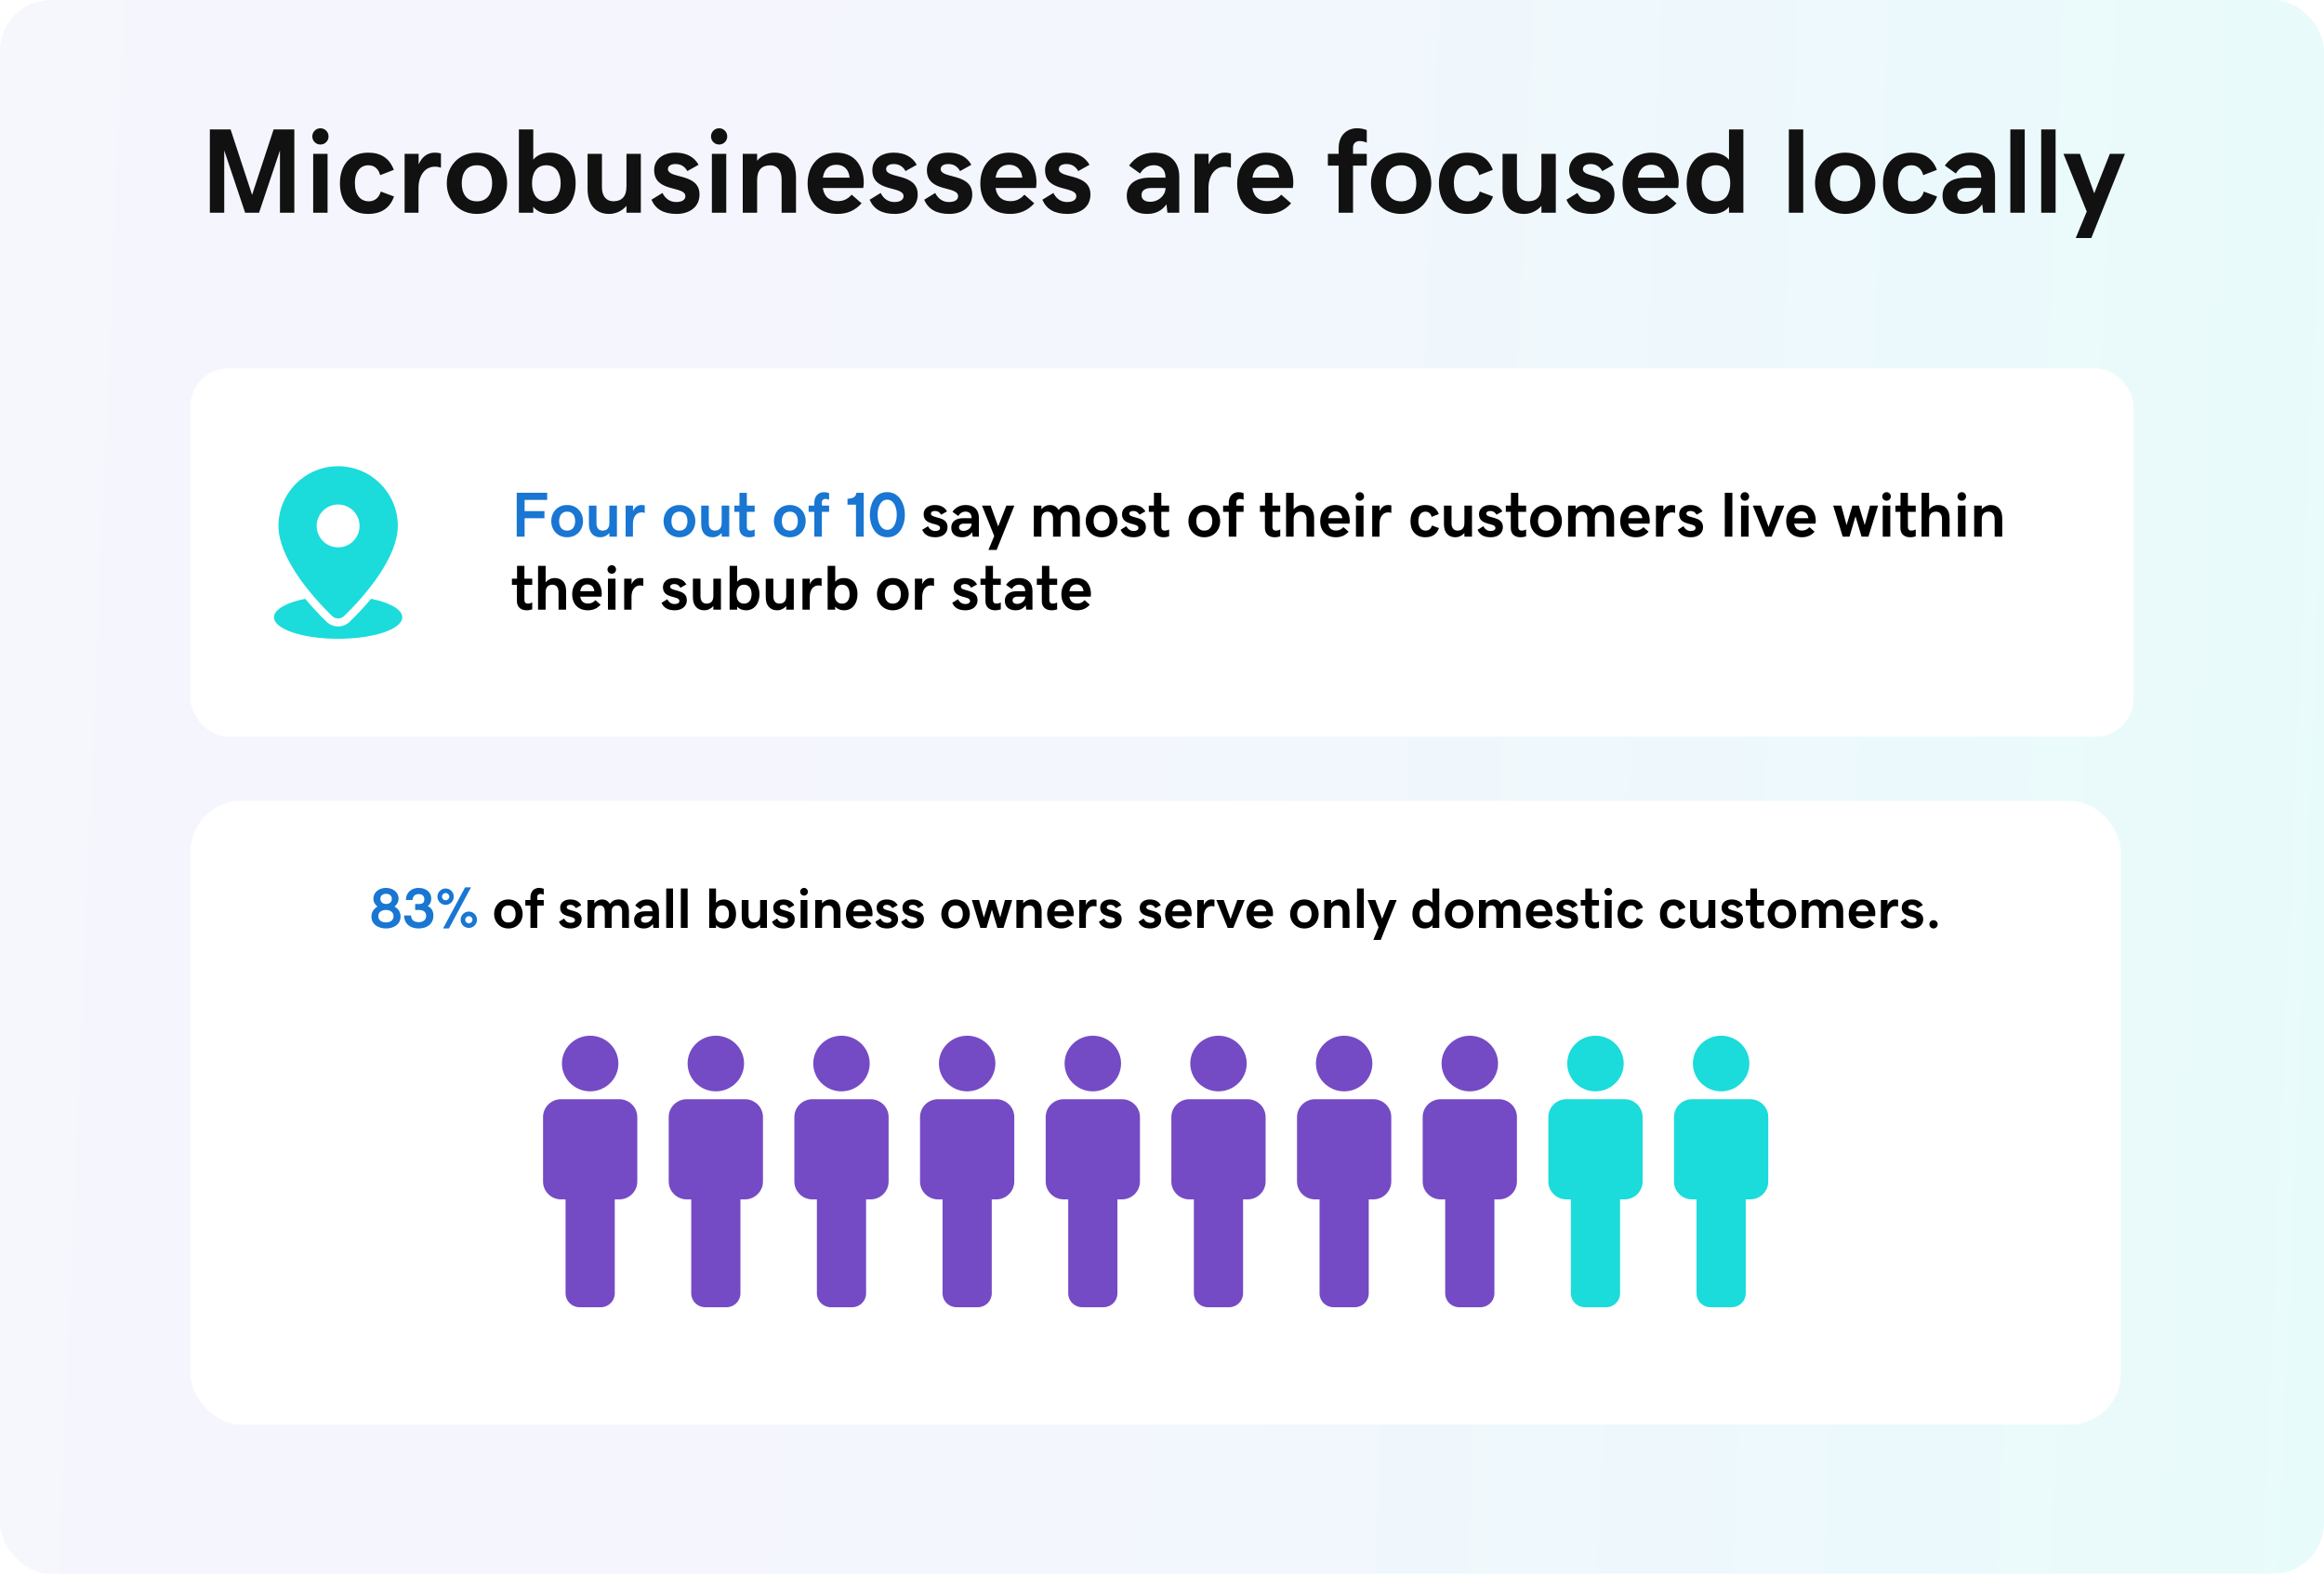 <?xml version="1.0" encoding="UTF-8"?> <svg xmlns="http://www.w3.org/2000/svg" width="732" height="496" viewBox="0 0 732 496" fill="none"><rect width="732" height="495.621" rx="16" fill="white"></rect><rect width="732" height="495.621" rx="16" fill="url(#paint0_linear_51_18960)" fill-opacity="0.1"></rect><path d="M66.101 40.764H72.632L79.404 61.378L86.177 40.764H92.708V67H88.181V47.369L81.594 67H77.215L70.628 47.369V67H66.101V40.764ZM100.928 45.514C99.499 45.514 98.367 44.382 98.367 42.953C98.367 41.562 99.499 40.393 100.928 40.393C102.356 40.393 103.488 41.562 103.488 42.953C103.488 44.382 102.356 45.514 100.928 45.514ZM98.645 48.445H103.173V67H98.645V48.445ZM115.957 67.371C110.372 67.371 107.069 63.642 107.069 57.76C107.069 51.804 110.428 48.074 116.013 48.074C119.891 48.074 122.655 49.781 124.047 53.492L119.742 55.162C119.223 53.177 117.924 52.045 116.031 52.045C113.638 52.045 111.782 53.882 111.782 57.685C111.782 61.434 113.545 63.4 116.217 63.4C118.017 63.4 119.427 62.213 119.928 60.32L124.103 61.879C122.878 65.441 120.15 67.371 115.957 67.371ZM127.442 48.445H131.858V51.785C132.86 49.41 134.679 48.074 136.831 48.074C137.814 48.074 138.482 48.204 138.891 48.334V52.824C138.464 52.657 137.907 52.49 136.942 52.49C133.844 52.49 131.821 55.329 131.821 59.17V67H127.442V48.445ZM159.728 57.723C159.728 63.066 155.961 67.371 150.228 67.371C144.494 67.371 140.728 63.066 140.728 57.723C140.728 52.379 144.494 48.074 150.228 48.074C155.961 48.074 159.728 52.379 159.728 57.723ZM155.015 57.723C155.015 54.661 153.66 52.045 150.228 52.045C146.813 52.045 145.44 54.661 145.44 57.723C145.44 60.784 146.795 63.4 150.228 63.4C153.642 63.4 155.015 60.784 155.015 57.723ZM163.438 67V40.764H167.966V50.282C169.246 48.724 171.213 48.074 173.198 48.074C178.319 48.074 181.307 52.138 181.307 57.723C181.307 63.252 178.319 67.371 173.272 67.371C171.324 67.371 169.246 66.722 167.966 65.126V67H163.438ZM172.066 52.045C168.949 52.045 167.576 54.494 167.576 57.723C167.576 60.914 168.949 63.4 172.066 63.4C175.184 63.4 176.594 60.877 176.594 57.723C176.594 54.531 175.184 52.045 172.066 52.045ZM201.847 67H197.319V64.829C195.928 66.443 193.961 67.371 191.846 67.371C187.764 67.371 185.073 64.606 185.073 59.578V48.445H189.601V59.022C189.601 61.916 191.104 63.382 193.2 63.382C195.779 63.382 197.319 61.935 197.319 58.78V48.445H201.847V67ZM213.128 67.371C209.009 67.371 206.467 65.868 205.187 62.899L208.656 60.766C209.677 62.77 211.217 63.623 212.979 63.623C214.909 63.623 215.874 62.862 215.874 61.786C215.874 58.391 206.04 60.747 206.04 53.566C206.04 50.301 208.656 48.074 212.775 48.074C216.264 48.074 218.676 49.447 220.03 51.897L216.486 53.882C215.893 52.787 214.798 51.655 212.794 51.655C211.198 51.655 210.382 52.323 210.382 53.232C210.382 56.405 220.327 54.364 220.327 61.248C220.327 65.497 216.765 67.371 213.128 67.371ZM226.506 45.514C225.077 45.514 223.945 44.382 223.945 42.953C223.945 41.562 225.077 40.393 226.506 40.393C227.935 40.393 229.066 41.562 229.066 42.953C229.066 44.382 227.935 45.514 226.506 45.514ZM224.224 48.445H228.751V67H224.224V48.445ZM233.946 48.445H238.474V50.616C239.865 49.002 241.832 48.074 243.947 48.074C248.029 48.074 250.72 50.839 250.72 55.867V67H246.192V56.424C246.192 53.529 244.689 52.063 242.593 52.063C240.014 52.063 238.474 53.511 238.474 56.665V67H233.946V48.445ZM263.764 67.371C257.845 67.371 254.375 63.512 254.375 57.797C254.375 52.026 258.012 48.074 263.467 48.074C269.961 48.074 272.058 53.288 272.058 57.426C272.058 58.131 272.002 58.669 271.891 59.207H259.162C259.607 62.102 261.389 63.345 263.856 63.345C265.563 63.345 266.937 62.77 268.254 61.304L271.371 64.031C269.349 66.276 266.881 67.371 263.764 67.371ZM263.43 51.878C261.185 51.878 259.607 53.158 259.181 55.941H267.604C267.382 53.418 265.842 51.878 263.43 51.878ZM281.854 67.371C277.735 67.371 275.193 65.868 273.913 62.899L277.383 60.766C278.403 62.77 279.943 63.623 281.706 63.623C283.636 63.623 284.601 62.862 284.601 61.786C284.601 58.391 274.767 60.747 274.767 53.566C274.767 50.301 277.383 48.074 281.502 48.074C284.99 48.074 287.402 49.447 288.757 51.897L285.213 53.882C284.619 52.787 283.524 51.655 281.521 51.655C279.925 51.655 279.108 52.323 279.108 53.232C279.108 56.405 289.054 54.364 289.054 61.248C289.054 65.497 285.491 67.371 281.854 67.371ZM299.036 67.371C294.917 67.371 292.375 65.868 291.095 62.899L294.564 60.766C295.585 62.77 297.125 63.623 298.888 63.623C300.817 63.623 301.782 62.862 301.782 61.786C301.782 58.391 291.948 60.747 291.948 53.566C291.948 50.301 294.564 48.074 298.684 48.074C302.172 48.074 304.584 49.447 305.938 51.897L302.395 53.882C301.801 52.787 300.706 51.655 298.702 51.655C297.106 51.655 296.29 52.323 296.29 53.232C296.29 56.405 306.235 54.364 306.235 61.248C306.235 65.497 302.673 67.371 299.036 67.371ZM318.166 67.371C312.247 67.371 308.777 63.512 308.777 57.797C308.777 52.026 312.414 48.074 317.869 48.074C324.363 48.074 326.46 53.288 326.46 57.426C326.46 58.131 326.404 58.669 326.293 59.207H313.564C314.01 62.102 315.791 63.345 318.259 63.345C319.966 63.345 321.339 62.77 322.656 61.304L325.773 64.031C323.751 66.276 321.283 67.371 318.166 67.371ZM317.832 51.878C315.587 51.878 314.01 53.158 313.583 55.941H322.007C321.784 53.418 320.244 51.878 317.832 51.878ZM336.257 67.371C332.138 67.371 329.596 65.868 328.315 62.899L331.785 60.766C332.806 62.77 334.346 63.623 336.108 63.623C338.038 63.623 339.003 62.862 339.003 61.786C339.003 58.391 329.169 60.747 329.169 53.566C329.169 50.301 331.785 48.074 335.904 48.074C339.393 48.074 341.805 49.447 343.159 51.897L339.615 53.882C339.021 52.787 337.927 51.655 335.923 51.655C334.327 51.655 333.511 52.323 333.511 53.232C333.511 56.405 343.456 54.364 343.456 61.248C343.456 65.497 339.894 67.371 336.257 67.371ZM354.904 61.638C354.904 58.057 357.539 55.941 362.289 55.941H367.113C367.113 53.381 365.629 52.026 363.439 52.026C361.603 52.026 360.062 52.991 359.098 54.643L355.628 52.138C357.688 49.355 360.211 48.074 363.588 48.074C368.579 48.074 371.437 51.062 371.437 55.626V67H367.707L367.41 64.347C365.981 66.332 364.015 67.371 361.361 67.371C357.298 67.371 354.904 65.2 354.904 61.638ZM362.289 63.549C364.924 63.549 367.113 61.526 367.113 59.207H362.623C360.563 59.207 359.543 60.116 359.543 61.434C359.543 62.695 360.489 63.549 362.289 63.549ZM376.261 48.445H380.677V51.785C381.679 49.41 383.497 48.074 385.649 48.074C386.633 48.074 387.301 48.204 387.709 48.334V52.824C387.282 52.657 386.726 52.49 385.761 52.49C382.662 52.49 380.64 55.329 380.64 59.17V67H376.261V48.445ZM399.064 67.371C393.146 67.371 389.676 63.512 389.676 57.797C389.676 52.026 393.312 48.074 398.768 48.074C405.262 48.074 407.358 53.288 407.358 57.426C407.358 58.131 407.303 58.669 407.191 59.207H394.463C394.908 62.102 396.689 63.345 399.157 63.345C400.864 63.345 402.237 62.77 403.555 61.304L406.672 64.031C404.649 66.276 402.182 67.371 399.064 67.371ZM398.73 51.878C396.485 51.878 394.908 53.158 394.481 55.941H402.905C402.683 53.418 401.143 51.878 398.73 51.878ZM421.646 52.156H418.25V48.445H421.646V46.664C421.646 42.452 424.392 40.393 427.397 40.393C428.566 40.393 429.513 40.578 430.496 40.968V44.938C429.921 44.66 429.123 44.419 428.195 44.419C427.286 44.419 426.173 44.994 426.173 46.441V48.445H430.496V52.156H426.173V67H421.646V52.156ZM450.813 57.723C450.813 63.066 447.047 67.371 441.313 67.371C435.58 67.371 431.813 63.066 431.813 57.723C431.813 52.379 435.58 48.074 441.313 48.074C447.047 48.074 450.813 52.379 450.813 57.723ZM446.101 57.723C446.101 54.661 444.746 52.045 441.313 52.045C437.899 52.045 436.526 54.661 436.526 57.723C436.526 60.784 437.881 63.4 441.313 63.4C444.728 63.4 446.101 60.784 446.101 57.723ZM462.113 67.371C456.528 67.371 453.226 63.642 453.226 57.76C453.226 51.804 456.584 48.074 462.169 48.074C466.047 48.074 468.812 49.781 470.203 53.492L465.898 55.162C465.379 53.177 464.08 52.045 462.188 52.045C459.794 52.045 457.938 53.882 457.938 57.685C457.938 61.434 459.701 63.4 462.373 63.4C464.173 63.4 465.583 62.213 466.084 60.32L470.259 61.879C469.034 65.441 466.307 67.371 462.113 67.371ZM490.038 67H485.511V64.829C484.119 66.443 482.152 67.371 480.037 67.371C475.955 67.371 473.265 64.606 473.265 59.578V48.445H477.792V59.022C477.792 61.916 479.295 63.382 481.392 63.382C483.971 63.382 485.511 61.935 485.511 58.78V48.445H490.038V67ZM501.319 67.371C497.2 67.371 494.658 65.868 493.378 62.899L496.848 60.766C497.868 62.77 499.408 63.623 501.171 63.623C503.101 63.623 504.065 62.862 504.065 61.786C504.065 58.391 494.231 60.747 494.231 53.566C494.231 50.301 496.848 48.074 500.967 48.074C504.455 48.074 506.867 49.447 508.222 51.897L504.678 53.882C504.084 52.787 502.989 51.655 500.985 51.655C499.39 51.655 498.573 52.323 498.573 53.232C498.573 56.405 508.519 54.364 508.519 61.248C508.519 65.497 504.956 67.371 501.319 67.371ZM520.449 67.371C514.53 67.371 511.061 63.512 511.061 57.797C511.061 52.026 514.697 48.074 520.152 48.074C526.646 48.074 528.743 53.288 528.743 57.426C528.743 58.131 528.688 58.669 528.576 59.207H515.848C516.293 62.102 518.074 63.345 520.542 63.345C522.249 63.345 523.622 62.77 524.939 61.304L528.057 64.031C526.034 66.276 523.566 67.371 520.449 67.371ZM520.115 51.878C517.87 51.878 516.293 53.158 515.866 55.941H524.29C524.067 53.418 522.527 51.878 520.115 51.878ZM549.116 40.764V67H544.589V65.163C543.309 66.722 541.342 67.371 539.356 67.371C534.235 67.371 531.248 63.308 531.248 57.723C531.248 52.193 534.235 48.074 539.282 48.074C541.23 48.074 543.309 48.724 544.589 50.319V40.764H549.116ZM540.488 63.4C543.605 63.4 544.979 60.951 544.979 57.723C544.979 54.531 543.605 52.045 540.488 52.045C537.371 52.045 535.961 54.568 535.961 57.723C535.961 60.914 537.371 63.4 540.488 63.4ZM563.44 67V40.764H567.968V67H563.44ZM590.679 57.723C590.679 63.066 586.912 67.371 581.179 67.371C575.445 67.371 571.679 63.066 571.679 57.723C571.679 52.379 575.445 48.074 581.179 48.074C586.912 48.074 590.679 52.379 590.679 57.723ZM585.966 57.723C585.966 54.661 584.611 52.045 581.179 52.045C577.765 52.045 576.392 54.661 576.392 57.723C576.392 60.784 577.746 63.4 581.179 63.4C584.593 63.4 585.966 60.784 585.966 57.723ZM601.979 67.371C596.394 67.371 593.091 63.642 593.091 57.76C593.091 51.804 596.449 48.074 602.034 48.074C605.912 48.074 608.677 49.781 610.068 53.492L605.764 55.162C605.244 53.177 603.945 52.045 602.053 52.045C599.659 52.045 597.804 53.882 597.804 57.685C597.804 61.434 599.566 63.4 602.238 63.4C604.038 63.4 605.448 62.213 605.949 60.32L610.124 61.879C608.899 65.441 606.172 67.371 601.979 67.371ZM611.85 61.638C611.85 58.057 614.484 55.941 619.234 55.941H624.059C624.059 53.381 622.574 52.026 620.385 52.026C618.548 52.026 617.008 52.991 616.043 54.643L612.573 52.138C614.633 49.355 617.156 48.074 620.533 48.074C625.524 48.074 628.382 51.062 628.382 55.626V67H624.652L624.355 64.347C622.927 66.332 620.96 67.371 618.307 67.371C614.243 67.371 611.85 65.2 611.85 61.638ZM619.234 63.549C621.869 63.549 624.059 61.526 624.059 59.207H619.568C617.509 59.207 616.488 60.116 616.488 61.434C616.488 62.695 617.435 63.549 619.234 63.549ZM633.206 67V40.764H637.733V67H633.206ZM642.929 67V40.764H647.456V67H642.929ZM653.802 74.96L657.271 66.629L649.942 48.445H655.119L659.628 60.877L664.545 48.445H669.313L658.719 74.96H653.802Z" fill="#111111"></path><rect x="60" y="116" width="612" height="116" rx="12" fill="white"></rect><path fill-rule="evenodd" clip-rule="evenodd" d="M87.704 165.625C87.704 155.245 96.121 146.828 106.501 146.828C116.882 146.828 125.298 155.243 125.298 165.625C125.298 175.29 115.568 187.05 108.378 194.008C107.334 195.021 105.669 195.021 104.625 194.008C97.436 187.049 87.704 175.29 87.704 165.625ZM116.873 188.572C114.593 191.305 112.241 193.773 110.129 195.817C108.106 197.772 104.894 197.772 102.871 195.817C100.759 193.772 98.409 191.304 96.127 188.572C90.238 189.758 86.297 191.92 86.297 194.39C86.297 198.136 95.342 201.169 106.499 201.169C117.656 201.169 126.701 198.133 126.701 194.39C126.703 191.92 122.762 189.758 116.873 188.572ZM106.501 158.875C102.772 158.875 99.749 161.898 99.749 165.628C99.749 169.357 102.772 172.38 106.501 172.38C110.231 172.38 113.254 169.357 113.254 165.628C113.254 161.896 110.231 158.875 106.501 158.875Z" fill="#1BDBDB"></path><path d="M162.758 155.191H172.348V157.438H165.238V160.963H171.488V163.209H165.238V169H162.758V155.191ZM183.637 164.117C183.637 166.93 181.654 169.195 178.637 169.195C175.619 169.195 173.637 166.93 173.637 164.117C173.637 161.305 175.619 159.039 178.637 159.039C181.654 159.039 183.637 161.305 183.637 164.117ZM181.156 164.117C181.156 162.506 180.443 161.129 178.637 161.129C176.84 161.129 176.117 162.506 176.117 164.117C176.117 165.729 176.83 167.105 178.637 167.105C180.434 167.105 181.156 165.729 181.156 164.117ZM194.32 169H191.938V167.857C191.205 168.707 190.17 169.195 189.057 169.195C186.908 169.195 185.492 167.74 185.492 165.094V159.234H187.875V164.801C187.875 166.324 188.666 167.096 189.77 167.096C191.127 167.096 191.938 166.334 191.938 164.674V159.234H194.32V169ZM197.055 159.234H199.379V160.992C199.906 159.742 200.863 159.039 201.996 159.039C202.514 159.039 202.865 159.107 203.08 159.176V161.539C202.855 161.451 202.562 161.363 202.055 161.363C200.424 161.363 199.359 162.857 199.359 164.879V169H197.055V159.234ZM219.008 164.117C219.008 166.93 217.025 169.195 214.008 169.195C210.99 169.195 209.008 166.93 209.008 164.117C209.008 161.305 210.99 159.039 214.008 159.039C217.025 159.039 219.008 161.305 219.008 164.117ZM216.527 164.117C216.527 162.506 215.814 161.129 214.008 161.129C212.211 161.129 211.488 162.506 211.488 164.117C211.488 165.729 212.201 167.105 214.008 167.105C215.805 167.105 216.527 165.729 216.527 164.117ZM229.691 169H227.309V167.857C226.576 168.707 225.541 169.195 224.428 169.195C222.279 169.195 220.863 167.74 220.863 165.094V159.234H223.246V164.801C223.246 166.324 224.037 167.096 225.141 167.096C226.498 167.096 227.309 166.334 227.309 164.674V159.234H229.691V169ZM235.941 169.195C234.018 169.195 232.875 168.082 232.875 166.305V161.188H231.303V159.234H232.914V155.201H235.238V159.234H237.699V161.188H235.238V165.885C235.238 166.822 235.717 167.096 236.342 167.096C236.84 167.096 237.377 166.9 237.699 166.744V168.902C237.338 169.039 236.615 169.195 235.941 169.195ZM253.773 164.117C253.773 166.93 251.791 169.195 248.773 169.195C245.756 169.195 243.773 166.93 243.773 164.117C243.773 161.305 245.756 159.039 248.773 159.039C251.791 159.039 253.773 161.305 253.773 164.117ZM251.293 164.117C251.293 162.506 250.58 161.129 248.773 161.129C246.977 161.129 246.254 162.506 246.254 164.117C246.254 165.729 246.967 167.105 248.773 167.105C250.57 167.105 251.293 165.729 251.293 164.117ZM256.488 161.188H254.701V159.234H256.488V158.297C256.488 156.08 257.934 154.996 259.516 154.996C260.131 154.996 260.629 155.094 261.146 155.299V157.389C260.844 157.242 260.424 157.115 259.936 157.115C259.457 157.115 258.871 157.418 258.871 158.18V159.234H261.146V161.188H258.871V169H256.488V161.188ZM269.613 158.941H266.938V157.057C268.607 157.057 269.711 156.432 269.711 155.201H272.055V169H269.613V158.941ZM279.574 169.195C275.297 169.195 273.979 165.016 273.979 162.096C273.979 159.156 275.258 154.977 279.438 154.977C283.236 154.977 285.014 158.678 285.014 162.115C285.014 165.543 283.275 169.195 279.574 169.195ZM279.516 166.861C281.615 166.861 282.455 164.244 282.455 162.076C282.455 159.859 281.596 157.359 279.438 157.359C277.279 157.359 276.42 159.879 276.42 162.096C276.42 164.303 277.279 166.861 279.516 166.861Z" fill="#1976D2"></path><path d="M294.652 169.195C292.484 169.195 291.146 168.404 290.473 166.842L292.299 165.719C292.836 166.773 293.646 167.223 294.574 167.223C295.59 167.223 296.098 166.822 296.098 166.256C296.098 164.469 290.922 165.709 290.922 161.93C290.922 160.211 292.299 159.039 294.467 159.039C296.303 159.039 297.572 159.762 298.285 161.051L296.42 162.096C296.107 161.52 295.531 160.924 294.477 160.924C293.637 160.924 293.207 161.275 293.207 161.754C293.207 163.424 298.441 162.35 298.441 165.973C298.441 168.209 296.566 169.195 294.652 169.195ZM299.623 166.178C299.623 164.293 301.01 163.18 303.51 163.18H306.049C306.049 161.832 305.268 161.119 304.115 161.119C303.148 161.119 302.338 161.627 301.83 162.496L300.004 161.178C301.088 159.713 302.416 159.039 304.193 159.039C306.82 159.039 308.324 160.611 308.324 163.014V169H306.361L306.205 167.604C305.453 168.648 304.418 169.195 303.021 169.195C300.883 169.195 299.623 168.053 299.623 166.178ZM303.51 167.184C304.896 167.184 306.049 166.119 306.049 164.898H303.686C302.602 164.898 302.064 165.377 302.064 166.07C302.064 166.734 302.562 167.184 303.51 167.184ZM311.332 173.189L313.158 168.805L309.301 159.234H312.025L314.398 165.777L316.986 159.234H319.496L313.92 173.189H311.332ZM325.629 159.234H328.012V160.377C328.705 159.508 329.652 159.039 330.785 159.039C331.928 159.039 332.865 159.596 333.441 160.631C334.232 159.508 335.229 159.039 336.596 159.039C338.754 159.039 340.121 160.445 340.121 163.141V169H337.738V163.434C337.738 161.9 337.104 161.139 336.029 161.139C334.867 161.139 334.066 161.715 334.066 163.375V169H331.684V163.434C331.684 161.9 331.049 161.139 329.975 161.139C328.744 161.139 328.012 161.9 328.012 163.561V169H325.629V159.234ZM351.977 164.117C351.977 166.93 349.994 169.195 346.977 169.195C343.959 169.195 341.977 166.93 341.977 164.117C341.977 161.305 343.959 159.039 346.977 159.039C349.994 159.039 351.977 161.305 351.977 164.117ZM349.496 164.117C349.496 162.506 348.783 161.129 346.977 161.129C345.18 161.129 344.457 162.506 344.457 164.117C344.457 165.729 345.17 167.105 346.977 167.105C348.773 167.105 349.496 165.729 349.496 164.117ZM357.133 169.195C354.965 169.195 353.627 168.404 352.953 166.842L354.779 165.719C355.316 166.773 356.127 167.223 357.055 167.223C358.07 167.223 358.578 166.822 358.578 166.256C358.578 164.469 353.402 165.709 353.402 161.93C353.402 160.211 354.779 159.039 356.947 159.039C358.783 159.039 360.053 159.762 360.766 161.051L358.9 162.096C358.588 161.52 358.012 160.924 356.957 160.924C356.117 160.924 355.688 161.275 355.688 161.754C355.688 163.424 360.922 162.35 360.922 165.973C360.922 168.209 359.047 169.195 357.133 169.195ZM366.488 169.195C364.564 169.195 363.422 168.082 363.422 166.305V161.188H361.85V159.234H363.461V155.201H365.785V159.234H368.246V161.188H365.785V165.885C365.785 166.822 366.264 167.096 366.889 167.096C367.387 167.096 367.924 166.9 368.246 166.744V168.902C367.885 169.039 367.162 169.195 366.488 169.195ZM384.32 164.117C384.32 166.93 382.338 169.195 379.32 169.195C376.303 169.195 374.32 166.93 374.32 164.117C374.32 161.305 376.303 159.039 379.32 159.039C382.338 159.039 384.32 161.305 384.32 164.117ZM381.84 164.117C381.84 162.506 381.127 161.129 379.32 161.129C377.523 161.129 376.801 162.506 376.801 164.117C376.801 165.729 377.514 167.105 379.32 167.105C381.117 167.105 381.84 165.729 381.84 164.117ZM387.035 161.188H385.248V159.234H387.035V158.297C387.035 156.08 388.48 154.996 390.062 154.996C390.678 154.996 391.176 155.094 391.693 155.299V157.389C391.391 157.242 390.971 157.115 390.482 157.115C390.004 157.115 389.418 157.418 389.418 158.18V159.234H391.693V161.188H389.418V169H387.035V161.188ZM401.488 169.195C399.564 169.195 398.422 168.082 398.422 166.305V161.188H396.85V159.234H398.461V155.201H400.785V159.234H403.246V161.188H400.785V165.885C400.785 166.822 401.264 167.096 401.889 167.096C402.387 167.096 402.924 166.9 403.246 166.744V168.902C402.885 169.039 402.162 169.195 401.488 169.195ZM405.082 155.191H407.465V160.377C408.197 159.527 409.232 159.039 410.346 159.039C412.494 159.039 413.91 160.494 413.91 163.141V169H411.527V163.434C411.527 161.91 410.736 161.139 409.633 161.139C408.275 161.139 407.465 161.9 407.465 163.561V169H405.082V155.191ZM420.775 169.195C417.66 169.195 415.834 167.164 415.834 164.156C415.834 161.119 417.748 159.039 420.619 159.039C424.037 159.039 425.141 161.783 425.141 163.961C425.141 164.332 425.111 164.615 425.053 164.898H418.354C418.588 166.422 419.525 167.076 420.824 167.076C421.723 167.076 422.445 166.773 423.139 166.002L424.779 167.438C423.715 168.619 422.416 169.195 420.775 169.195ZM420.6 161.041C419.418 161.041 418.588 161.715 418.363 163.18H422.797C422.68 161.852 421.869 161.041 420.6 161.041ZM428.295 157.691C427.543 157.691 426.947 157.096 426.947 156.344C426.947 155.611 427.543 154.996 428.295 154.996C429.047 154.996 429.643 155.611 429.643 156.344C429.643 157.096 429.047 157.691 428.295 157.691ZM427.094 159.234H429.477V169H427.094V159.234ZM432.211 159.234H434.535V160.992C435.062 159.742 436.02 159.039 437.152 159.039C437.67 159.039 438.021 159.107 438.236 159.176V161.539C438.012 161.451 437.719 161.363 437.211 161.363C435.58 161.363 434.516 162.857 434.516 164.879V169H432.211V159.234ZM448.939 169.195C446 169.195 444.262 167.232 444.262 164.137C444.262 161.002 446.029 159.039 448.969 159.039C451.01 159.039 452.465 159.938 453.197 161.891L450.932 162.77C450.658 161.725 449.975 161.129 448.979 161.129C447.719 161.129 446.742 162.096 446.742 164.098C446.742 166.07 447.67 167.105 449.076 167.105C450.023 167.105 450.766 166.48 451.029 165.484L453.227 166.305C452.582 168.18 451.146 169.195 448.939 169.195ZM463.637 169H461.254V167.857C460.521 168.707 459.486 169.195 458.373 169.195C456.225 169.195 454.809 167.74 454.809 165.094V159.234H457.191V164.801C457.191 166.324 457.982 167.096 459.086 167.096C460.443 167.096 461.254 166.334 461.254 164.674V159.234H463.637V169ZM469.574 169.195C467.406 169.195 466.068 168.404 465.395 166.842L467.221 165.719C467.758 166.773 468.568 167.223 469.496 167.223C470.512 167.223 471.02 166.822 471.02 166.256C471.02 164.469 465.844 165.709 465.844 161.93C465.844 160.211 467.221 159.039 469.389 159.039C471.225 159.039 472.494 159.762 473.207 161.051L471.342 162.096C471.029 161.52 470.453 160.924 469.398 160.924C468.559 160.924 468.129 161.275 468.129 161.754C468.129 163.424 473.363 162.35 473.363 165.973C473.363 168.209 471.488 169.195 469.574 169.195ZM478.93 169.195C477.006 169.195 475.863 168.082 475.863 166.305V161.188H474.291V159.234H475.902V155.201H478.227V159.234H480.688V161.188H478.227V165.885C478.227 166.822 478.705 167.096 479.33 167.096C479.828 167.096 480.365 166.9 480.688 166.744V168.902C480.326 169.039 479.604 169.195 478.93 169.195ZM491.957 164.117C491.957 166.93 489.975 169.195 486.957 169.195C483.939 169.195 481.957 166.93 481.957 164.117C481.957 161.305 483.939 159.039 486.957 159.039C489.975 159.039 491.957 161.305 491.957 164.117ZM489.477 164.117C489.477 162.506 488.764 161.129 486.957 161.129C485.16 161.129 484.438 162.506 484.438 164.117C484.438 165.729 485.15 167.105 486.957 167.105C488.754 167.105 489.477 165.729 489.477 164.117ZM493.91 159.234H496.293V160.377C496.986 159.508 497.934 159.039 499.066 159.039C500.209 159.039 501.146 159.596 501.723 160.631C502.514 159.508 503.51 159.039 504.877 159.039C507.035 159.039 508.402 160.445 508.402 163.141V169H506.02V163.434C506.02 161.9 505.385 161.139 504.311 161.139C503.148 161.139 502.348 161.715 502.348 163.375V169H499.965V163.434C499.965 161.9 499.33 161.139 498.256 161.139C497.025 161.139 496.293 161.9 496.293 163.561V169H493.91V159.234ZM515.268 169.195C512.152 169.195 510.326 167.164 510.326 164.156C510.326 161.119 512.24 159.039 515.111 159.039C518.529 159.039 519.633 161.783 519.633 163.961C519.633 164.332 519.604 164.615 519.545 164.898H512.846C513.08 166.422 514.018 167.076 515.316 167.076C516.215 167.076 516.938 166.773 517.631 166.002L519.271 167.438C518.207 168.619 516.908 169.195 515.268 169.195ZM515.092 161.041C513.91 161.041 513.08 161.715 512.855 163.18H517.289C517.172 161.852 516.361 161.041 515.092 161.041ZM521.586 159.234H523.91V160.992C524.438 159.742 525.395 159.039 526.527 159.039C527.045 159.039 527.396 159.107 527.611 159.176V161.539C527.387 161.451 527.094 161.363 526.586 161.363C524.955 161.363 523.891 162.857 523.891 164.879V169H521.586V159.234ZM532.621 169.195C530.453 169.195 529.115 168.404 528.441 166.842L530.268 165.719C530.805 166.773 531.615 167.223 532.543 167.223C533.559 167.223 534.066 166.822 534.066 166.256C534.066 164.469 528.891 165.709 528.891 161.93C528.891 160.211 530.268 159.039 532.436 159.039C534.271 159.039 535.541 159.762 536.254 161.051L534.389 162.096C534.076 161.52 533.5 160.924 532.445 160.924C531.605 160.924 531.176 161.275 531.176 161.754C531.176 163.424 536.41 162.35 536.41 165.973C536.41 168.209 534.535 169.195 532.621 169.195ZM543.266 169V155.191H545.648V169H543.266ZM549.584 157.691C548.832 157.691 548.236 157.096 548.236 156.344C548.236 155.611 548.832 154.996 549.584 154.996C550.336 154.996 550.932 155.611 550.932 156.344C550.932 157.096 550.336 157.691 549.584 157.691ZM548.383 159.234H550.766V169H548.383V159.234ZM552.084 159.234H554.682L557.045 165.924L559.418 159.234H562.006L558.021 169H556.059L552.084 159.234ZM567.553 169.195C564.438 169.195 562.611 167.164 562.611 164.156C562.611 161.119 564.525 159.039 567.396 159.039C570.814 159.039 571.918 161.783 571.918 163.961C571.918 164.332 571.889 164.615 571.83 164.898H565.131C565.365 166.422 566.303 167.076 567.602 167.076C568.5 167.076 569.223 166.773 569.916 166.002L571.557 167.438C570.492 168.619 569.193 169.195 567.553 169.195ZM567.377 161.041C566.195 161.041 565.365 161.715 565.141 163.18H569.574C569.457 161.852 568.646 161.041 567.377 161.041ZM577.406 159.234H579.945L581.625 165.357L583.461 159.234H585.492L587.338 165.357L589.008 159.234H591.547L588.5 169H586.352L584.428 162.604L582.553 169H580.404L577.406 159.234ZM594.213 157.691C593.461 157.691 592.865 157.096 592.865 156.344C592.865 155.611 593.461 154.996 594.213 154.996C594.965 154.996 595.561 155.611 595.561 156.344C595.561 157.096 594.965 157.691 594.213 157.691ZM593.012 159.234H595.395V169H593.012V159.234ZM601.645 169.195C599.721 169.195 598.578 168.082 598.578 166.305V161.188H597.006V159.234H598.617V155.201H600.941V159.234H603.402V161.188H600.941V165.885C600.941 166.822 601.42 167.096 602.045 167.096C602.543 167.096 603.08 166.9 603.402 166.744V168.902C603.041 169.039 602.318 169.195 601.645 169.195ZM605.238 155.191H607.621V160.377C608.354 159.527 609.389 159.039 610.502 159.039C612.65 159.039 614.066 160.494 614.066 163.141V169H611.684V163.434C611.684 161.91 610.893 161.139 609.789 161.139C608.432 161.139 607.621 161.9 607.621 163.561V169H605.238V155.191ZM617.904 157.691C617.152 157.691 616.557 157.096 616.557 156.344C616.557 155.611 617.152 154.996 617.904 154.996C618.656 154.996 619.252 155.611 619.252 156.344C619.252 157.096 618.656 157.691 617.904 157.691ZM616.703 159.234H619.086V169H616.703V159.234ZM621.82 159.234H624.203V160.377C624.936 159.527 625.971 159.039 627.084 159.039C629.232 159.039 630.648 160.494 630.648 163.141V169H628.266V163.434C628.266 161.91 627.475 161.139 626.371 161.139C625.014 161.139 624.203 161.9 624.203 163.561V169H621.82V159.234ZM165.883 192.195C163.959 192.195 162.816 191.082 162.816 189.305V184.188H161.244V182.234H162.855V178.201H165.18V182.234H167.641V184.188H165.18V188.885C165.18 189.822 165.658 190.096 166.283 190.096C166.781 190.096 167.318 189.9 167.641 189.744V191.902C167.279 192.039 166.557 192.195 165.883 192.195ZM169.477 178.191H171.859V183.377C172.592 182.527 173.627 182.039 174.74 182.039C176.889 182.039 178.305 183.494 178.305 186.141V192H175.922V186.434C175.922 184.91 175.131 184.139 174.027 184.139C172.67 184.139 171.859 184.9 171.859 186.561V192H169.477V178.191ZM185.17 192.195C182.055 192.195 180.229 190.164 180.229 187.156C180.229 184.119 182.143 182.039 185.014 182.039C188.432 182.039 189.535 184.783 189.535 186.961C189.535 187.332 189.506 187.615 189.447 187.898H182.748C182.982 189.422 183.92 190.076 185.219 190.076C186.117 190.076 186.84 189.773 187.533 189.002L189.174 190.438C188.109 191.619 186.811 192.195 185.17 192.195ZM184.994 184.041C183.812 184.041 182.982 184.715 182.758 186.18H187.191C187.074 184.852 186.264 184.041 184.994 184.041ZM192.689 180.691C191.938 180.691 191.342 180.096 191.342 179.344C191.342 178.611 191.938 177.996 192.689 177.996C193.441 177.996 194.037 178.611 194.037 179.344C194.037 180.096 193.441 180.691 192.689 180.691ZM191.488 182.234H193.871V192H191.488V182.234ZM196.605 182.234H198.93V183.992C199.457 182.742 200.414 182.039 201.547 182.039C202.064 182.039 202.416 182.107 202.631 182.176V184.539C202.406 184.451 202.113 184.363 201.605 184.363C199.975 184.363 198.91 185.857 198.91 187.879V192H196.605V182.234ZM212.543 192.195C210.375 192.195 209.037 191.404 208.363 189.842L210.189 188.719C210.727 189.773 211.537 190.223 212.465 190.223C213.48 190.223 213.988 189.822 213.988 189.256C213.988 187.469 208.812 188.709 208.812 184.93C208.812 183.211 210.189 182.039 212.357 182.039C214.193 182.039 215.463 182.762 216.176 184.051L214.311 185.096C213.998 184.52 213.422 183.924 212.367 183.924C211.527 183.924 211.098 184.275 211.098 184.754C211.098 186.424 216.332 185.35 216.332 188.973C216.332 191.209 214.457 192.195 212.543 192.195ZM227.074 192H224.691V190.857C223.959 191.707 222.924 192.195 221.811 192.195C219.662 192.195 218.246 190.74 218.246 188.094V182.234H220.629V187.801C220.629 189.324 221.42 190.096 222.523 190.096C223.881 190.096 224.691 189.334 224.691 187.674V182.234H227.074V192ZM229.809 192V178.191H232.191V183.201C232.865 182.381 233.9 182.039 234.945 182.039C237.641 182.039 239.213 184.178 239.213 187.117C239.213 190.027 237.641 192.195 234.984 192.195C233.959 192.195 232.865 191.854 232.191 191.014V192H229.809ZM234.35 184.129C232.709 184.129 231.986 185.418 231.986 187.117C231.986 188.797 232.709 190.105 234.35 190.105C235.99 190.105 236.732 188.777 236.732 187.117C236.732 185.438 235.99 184.129 234.35 184.129ZM250.023 192H247.641V190.857C246.908 191.707 245.873 192.195 244.76 192.195C242.611 192.195 241.195 190.74 241.195 188.094V182.234H243.578V187.801C243.578 189.324 244.369 190.096 245.473 190.096C246.83 190.096 247.641 189.334 247.641 187.674V182.234H250.023V192ZM252.758 182.234H255.082V183.992C255.609 182.742 256.566 182.039 257.699 182.039C258.217 182.039 258.568 182.107 258.783 182.176V184.539C258.559 184.451 258.266 184.363 257.758 184.363C256.127 184.363 255.062 185.857 255.062 187.879V192H252.758V182.234ZM260.688 192V178.191H263.07V183.201C263.744 182.381 264.779 182.039 265.824 182.039C268.52 182.039 270.092 184.178 270.092 187.117C270.092 190.027 268.52 192.195 265.863 192.195C264.838 192.195 263.744 191.854 263.07 191.014V192H260.688ZM265.229 184.129C263.588 184.129 262.865 185.418 262.865 187.117C262.865 188.797 263.588 190.105 265.229 190.105C266.869 190.105 267.611 188.777 267.611 187.117C267.611 185.438 266.869 184.129 265.229 184.129ZM286.215 187.117C286.215 189.93 284.232 192.195 281.215 192.195C278.197 192.195 276.215 189.93 276.215 187.117C276.215 184.305 278.197 182.039 281.215 182.039C284.232 182.039 286.215 184.305 286.215 187.117ZM283.734 187.117C283.734 185.506 283.021 184.129 281.215 184.129C279.418 184.129 278.695 185.506 278.695 187.117C278.695 188.729 279.408 190.105 281.215 190.105C283.012 190.105 283.734 188.729 283.734 187.117ZM288.168 182.234H290.492V183.992C291.02 182.742 291.977 182.039 293.109 182.039C293.627 182.039 293.979 182.107 294.193 182.176V184.539C293.969 184.451 293.676 184.363 293.168 184.363C291.537 184.363 290.473 185.857 290.473 187.879V192H288.168V182.234ZM304.105 192.195C301.938 192.195 300.6 191.404 299.926 189.842L301.752 188.719C302.289 189.773 303.1 190.223 304.027 190.223C305.043 190.223 305.551 189.822 305.551 189.256C305.551 187.469 300.375 188.709 300.375 184.93C300.375 183.211 301.752 182.039 303.92 182.039C305.756 182.039 307.025 182.762 307.738 184.051L305.873 185.096C305.561 184.52 304.984 183.924 303.93 183.924C303.09 183.924 302.66 184.275 302.66 184.754C302.66 186.424 307.895 185.35 307.895 188.973C307.895 191.209 306.02 192.195 304.105 192.195ZM313.461 192.195C311.537 192.195 310.395 191.082 310.395 189.305V184.188H308.822V182.234H310.434V178.201H312.758V182.234H315.219V184.188H312.758V188.885C312.758 189.822 313.236 190.096 313.861 190.096C314.359 190.096 314.896 189.9 315.219 189.744V191.902C314.857 192.039 314.135 192.195 313.461 192.195ZM316.498 189.178C316.498 187.293 317.885 186.18 320.385 186.18H322.924C322.924 184.832 322.143 184.119 320.99 184.119C320.023 184.119 319.213 184.627 318.705 185.496L316.879 184.178C317.963 182.713 319.291 182.039 321.068 182.039C323.695 182.039 325.199 183.611 325.199 186.014V192H323.236L323.08 190.604C322.328 191.648 321.293 192.195 319.896 192.195C317.758 192.195 316.498 191.053 316.498 189.178ZM320.385 190.184C321.771 190.184 322.924 189.119 322.924 187.898H320.561C319.477 187.898 318.939 188.377 318.939 189.07C318.939 189.734 319.438 190.184 320.385 190.184ZM331.215 192.195C329.291 192.195 328.148 191.082 328.148 189.305V184.188H326.576V182.234H328.188V178.201H330.512V182.234H332.973V184.188H330.512V188.885C330.512 189.822 330.99 190.096 331.615 190.096C332.113 190.096 332.65 189.9 332.973 189.744V191.902C332.611 192.039 331.889 192.195 331.215 192.195ZM339.252 192.195C336.137 192.195 334.311 190.164 334.311 187.156C334.311 184.119 336.225 182.039 339.096 182.039C342.514 182.039 343.617 184.783 343.617 186.961C343.617 187.332 343.588 187.615 343.529 187.898H336.83C337.064 189.422 338.002 190.076 339.301 190.076C340.199 190.076 340.922 189.773 341.615 189.002L343.256 190.438C342.191 191.619 340.893 192.195 339.252 192.195ZM339.076 184.041C337.895 184.041 337.064 184.715 336.84 186.18H341.273C341.156 184.852 340.346 184.041 339.076 184.041Z" fill="black"></path><g filter="url(#filter0_d_51_18960)"><rect x="60" y="251.222" width="608" height="196.399" rx="16" fill="white"></rect><path d="M121.58 291.397C119.207 291.397 116.992 290.158 116.992 287.653C116.992 286.221 117.757 285.184 118.899 284.507C118.082 283.865 117.616 283.03 117.616 282.002C117.616 279.849 119.523 278.618 121.58 278.618C123.628 278.618 125.535 279.866 125.535 281.984C125.535 283.065 125.017 283.9 124.252 284.507C125.509 285.192 126.168 286.256 126.168 287.636C126.168 290.176 123.936 291.397 121.58 291.397ZM121.615 283.681C122.661 283.681 123.417 283.101 123.417 282.081C123.417 281.053 122.644 280.473 121.615 280.473C120.64 280.473 119.813 280.982 119.813 282.046C119.813 283.03 120.517 283.681 121.615 283.681ZM121.562 289.49C122.872 289.49 123.953 288.866 123.953 287.548C123.953 286.273 122.934 285.57 121.562 285.57C120.174 285.57 119.163 286.273 119.163 287.53C119.163 288.866 120.262 289.49 121.562 289.49ZM131.819 291.397C129.376 291.397 127.293 290.053 127.293 287.302H129.49C129.49 288.664 130.396 289.411 131.881 289.411C133.164 289.411 134.228 288.778 134.228 287.425C134.228 286.265 133.472 285.57 131.978 285.57H130.765V283.698H132.021C133.146 283.698 133.656 283.206 133.656 282.169C133.656 281.088 132.909 280.569 131.854 280.569C130.721 280.569 129.965 281.272 129.947 282.433H127.847C127.847 279.998 129.692 278.618 131.837 278.618C134.263 278.618 135.836 280.042 135.836 281.949C135.836 283.004 135.52 283.725 134.737 284.357C135.959 284.938 136.513 285.904 136.513 287.398C136.513 289.771 134.755 291.397 131.819 291.397ZM139.545 291.397L146.497 278.442H148.352L141.399 291.397H139.545ZM140.354 283.953C138.956 283.953 137.778 282.802 137.778 281.378C137.778 279.954 138.956 278.803 140.354 278.803C141.777 278.803 142.929 279.954 142.929 281.378C142.929 282.802 141.777 283.953 140.354 283.953ZM140.354 282.512C141.004 282.512 141.505 282.011 141.505 281.378C141.505 280.754 141.004 280.244 140.354 280.244C139.729 280.244 139.22 280.754 139.22 281.378C139.22 282.011 139.729 282.512 140.354 282.512ZM147.666 291.222C146.269 291.222 145.091 290.07 145.091 288.646C145.091 287.223 146.269 286.071 147.666 286.071C149.09 286.071 150.241 287.223 150.241 288.646C150.241 290.07 149.09 291.222 147.666 291.222ZM147.666 289.78C148.316 289.78 148.817 289.279 148.817 288.646C148.817 288.022 148.316 287.513 147.666 287.513C147.042 287.513 146.532 288.022 146.532 288.646C146.532 289.279 147.042 289.78 147.666 289.78Z" fill="#1976D2"></path><path d="M164.629 286.827C164.629 289.358 162.845 291.397 160.129 291.397C157.413 291.397 155.629 289.358 155.629 286.827C155.629 284.296 157.413 282.257 160.129 282.257C162.845 282.257 164.629 284.296 164.629 286.827ZM162.396 286.827C162.396 285.377 161.755 284.138 160.129 284.138C158.512 284.138 157.861 285.377 157.861 286.827C157.861 288.277 158.503 289.517 160.129 289.517C161.746 289.517 162.396 288.277 162.396 286.827ZM167.072 284.19H165.464V282.433H167.072V281.589C167.072 279.594 168.373 278.618 169.797 278.618C170.351 278.618 170.799 278.706 171.265 278.891V280.771C170.992 280.64 170.614 280.525 170.175 280.525C169.744 280.525 169.217 280.798 169.217 281.483V282.433H171.265V284.19H169.217V291.222H167.072V284.19ZM179.799 291.397C177.848 291.397 176.644 290.686 176.037 289.279L177.681 288.269C178.164 289.218 178.894 289.622 179.729 289.622C180.643 289.622 181.1 289.262 181.1 288.752C181.1 287.144 176.441 288.26 176.441 284.858C176.441 283.312 177.681 282.257 179.632 282.257C181.284 282.257 182.427 282.907 183.068 284.067L181.39 285.008C181.108 284.489 180.59 283.953 179.641 283.953C178.885 283.953 178.498 284.27 178.498 284.7C178.498 286.203 183.209 285.236 183.209 288.497C183.209 290.51 181.521 291.397 179.799 291.397ZM185.055 282.433H187.199V283.461C187.823 282.679 188.676 282.257 189.695 282.257C190.724 282.257 191.567 282.758 192.086 283.689C192.798 282.679 193.694 282.257 194.925 282.257C196.867 282.257 198.098 283.522 198.098 285.948V291.222H195.953V286.212C195.953 284.832 195.382 284.146 194.415 284.146C193.369 284.146 192.648 284.665 192.648 286.159V291.222H190.504V286.212C190.504 284.832 189.933 284.146 188.966 284.146C187.858 284.146 187.199 284.832 187.199 286.326V291.222H185.055V282.433ZM199.724 288.682C199.724 286.985 200.972 285.983 203.222 285.983H205.507C205.507 284.771 204.804 284.129 203.767 284.129C202.896 284.129 202.167 284.586 201.71 285.368L200.066 284.182C201.042 282.863 202.237 282.257 203.837 282.257C206.201 282.257 207.555 283.672 207.555 285.834V291.222H205.788L205.647 289.965C204.971 290.905 204.039 291.397 202.782 291.397C200.857 291.397 199.724 290.369 199.724 288.682ZM203.222 289.587C204.47 289.587 205.507 288.629 205.507 287.53H203.38C202.404 287.53 201.921 287.961 201.921 288.585C201.921 289.183 202.369 289.587 203.222 289.587ZM209.84 291.222V278.794H211.984V291.222H209.84ZM214.445 291.222V278.794H216.59V291.222H214.445ZM223.375 291.222V278.794H225.52V283.303C226.126 282.564 227.058 282.257 227.998 282.257C230.424 282.257 231.839 284.182 231.839 286.827C231.839 289.446 230.424 291.397 228.033 291.397C227.11 291.397 226.126 291.09 225.52 290.334V291.222H223.375ZM227.462 284.138C225.985 284.138 225.335 285.298 225.335 286.827C225.335 288.339 225.985 289.517 227.462 289.517C228.938 289.517 229.606 288.321 229.606 286.827C229.606 285.315 228.938 284.138 227.462 284.138ZM241.568 291.222H239.424V290.193C238.765 290.958 237.833 291.397 236.831 291.397C234.897 291.397 233.623 290.088 233.623 287.706V282.433H235.768V287.442C235.768 288.813 236.479 289.508 237.473 289.508C238.694 289.508 239.424 288.822 239.424 287.328V282.433H241.568V291.222ZM246.912 291.397C244.961 291.397 243.757 290.686 243.15 289.279L244.794 288.269C245.277 289.218 246.007 289.622 246.842 289.622C247.756 289.622 248.213 289.262 248.213 288.752C248.213 287.144 243.555 288.26 243.555 284.858C243.555 283.312 244.794 282.257 246.745 282.257C248.397 282.257 249.54 282.907 250.182 284.067L248.503 285.008C248.222 284.489 247.703 283.953 246.754 283.953C245.998 283.953 245.611 284.27 245.611 284.7C245.611 286.203 250.322 285.236 250.322 288.497C250.322 290.51 248.635 291.397 246.912 291.397ZM253.249 281.044C252.572 281.044 252.036 280.508 252.036 279.831C252.036 279.172 252.572 278.618 253.249 278.618C253.926 278.618 254.462 279.172 254.462 279.831C254.462 280.508 253.926 281.044 253.249 281.044ZM252.168 282.433H254.312V291.222H252.168V282.433ZM256.773 282.433H258.918V283.461C259.577 282.696 260.509 282.257 261.511 282.257C263.444 282.257 264.719 283.566 264.719 285.948V291.222H262.574V286.212C262.574 284.841 261.862 284.146 260.869 284.146C259.647 284.146 258.918 284.832 258.918 286.326V291.222H256.773V282.433ZM270.897 291.397C268.094 291.397 266.45 289.569 266.45 286.862C266.45 284.129 268.173 282.257 270.757 282.257C273.833 282.257 274.826 284.727 274.826 286.687C274.826 287.021 274.8 287.275 274.747 287.53H268.718C268.929 288.901 269.772 289.49 270.941 289.49C271.75 289.49 272.4 289.218 273.024 288.523L274.501 289.815C273.543 290.879 272.374 291.397 270.897 291.397ZM270.739 284.059C269.676 284.059 268.929 284.665 268.727 285.983H272.717C272.611 284.788 271.882 284.059 270.739 284.059ZM279.467 291.397C277.516 291.397 276.312 290.686 275.705 289.279L277.349 288.269C277.832 289.218 278.562 289.622 279.396 289.622C280.311 289.622 280.768 289.262 280.768 288.752C280.768 287.144 276.109 288.26 276.109 284.858C276.109 283.312 277.349 282.257 279.3 282.257C280.952 282.257 282.095 282.907 282.736 284.067L281.058 285.008C280.776 284.489 280.258 283.953 279.309 283.953C278.553 283.953 278.166 284.27 278.166 284.7C278.166 286.203 282.877 285.236 282.877 288.497C282.877 290.51 281.189 291.397 279.467 291.397ZM287.605 291.397C285.654 291.397 284.45 290.686 283.844 289.279L285.487 288.269C285.971 289.218 286.7 289.622 287.535 289.622C288.449 289.622 288.906 289.262 288.906 288.752C288.906 287.144 284.248 288.26 284.248 284.858C284.248 283.312 285.487 282.257 287.438 282.257C289.091 282.257 290.233 282.907 290.875 284.067L289.196 285.008C288.915 284.489 288.396 283.953 287.447 283.953C286.691 283.953 286.305 284.27 286.305 284.7C286.305 286.203 291.016 285.236 291.016 288.497C291.016 290.51 289.328 291.397 287.605 291.397ZM305.482 286.827C305.482 289.358 303.698 291.397 300.982 291.397C298.267 291.397 296.482 289.358 296.482 286.827C296.482 284.296 298.267 282.257 300.982 282.257C303.698 282.257 305.482 284.296 305.482 286.827ZM303.25 286.827C303.25 285.377 302.608 284.138 300.982 284.138C299.365 284.138 298.715 285.377 298.715 286.827C298.715 288.277 299.356 289.517 300.982 289.517C302.6 289.517 303.25 288.277 303.25 286.827ZM306.098 282.433H308.383L309.895 287.943L311.547 282.433H313.375L315.036 287.943L316.539 282.433H318.824L316.082 291.222H314.148L312.417 285.465L310.729 291.222H308.796L306.098 282.433ZM320.143 282.433H322.287V283.461C322.946 282.696 323.878 282.257 324.88 282.257C326.813 282.257 328.088 283.566 328.088 285.948V291.222H325.943V286.212C325.943 284.841 325.231 284.146 324.238 284.146C323.017 284.146 322.287 284.832 322.287 286.326V291.222H320.143V282.433ZM334.267 291.397C331.463 291.397 329.819 289.569 329.819 286.862C329.819 284.129 331.542 282.257 334.126 282.257C337.202 282.257 338.195 284.727 338.195 286.687C338.195 287.021 338.169 287.275 338.116 287.53H332.087C332.298 288.901 333.142 289.49 334.311 289.49C335.119 289.49 335.77 289.218 336.394 288.523L337.87 289.815C336.912 290.879 335.743 291.397 334.267 291.397ZM334.108 284.059C333.045 284.059 332.298 284.665 332.096 285.983H336.086C335.98 284.788 335.251 284.059 334.108 284.059ZM339.953 282.433H342.045V284.015C342.52 282.89 343.381 282.257 344.4 282.257C344.866 282.257 345.183 282.318 345.376 282.38V284.507C345.174 284.428 344.91 284.349 344.453 284.349C342.985 284.349 342.027 285.693 342.027 287.513V291.222H339.953V282.433ZM349.885 291.397C347.934 291.397 346.729 290.686 346.123 289.279L347.767 288.269C348.25 289.218 348.979 289.622 349.814 289.622C350.729 289.622 351.186 289.262 351.186 288.752C351.186 287.144 346.527 288.26 346.527 284.858C346.527 283.312 347.767 282.257 349.718 282.257C351.37 282.257 352.513 282.907 353.154 284.067L351.476 285.008C351.194 284.489 350.676 283.953 349.727 283.953C348.971 283.953 348.584 284.27 348.584 284.7C348.584 286.203 353.295 285.236 353.295 288.497C353.295 290.51 351.607 291.397 349.885 291.397ZM362.348 291.397C360.396 291.397 359.192 290.686 358.586 289.279L360.229 288.269C360.713 289.218 361.442 289.622 362.277 289.622C363.191 289.622 363.648 289.262 363.648 288.752C363.648 287.144 358.99 288.26 358.99 284.858C358.99 283.312 360.229 282.257 362.181 282.257C363.833 282.257 364.976 282.907 365.617 284.067L363.938 285.008C363.657 284.489 363.139 283.953 362.189 283.953C361.434 283.953 361.047 284.27 361.047 284.7C361.047 286.203 365.758 285.236 365.758 288.497C365.758 290.51 364.07 291.397 362.348 291.397ZM371.409 291.397C368.605 291.397 366.962 289.569 366.962 286.862C366.962 284.129 368.685 282.257 371.269 282.257C374.345 282.257 375.338 284.727 375.338 286.687C375.338 287.021 375.312 287.275 375.259 287.53H369.229C369.44 288.901 370.284 289.49 371.453 289.49C372.262 289.49 372.912 289.218 373.536 288.523L375.013 289.815C374.055 290.879 372.886 291.397 371.409 291.397ZM371.251 284.059C370.188 284.059 369.44 284.665 369.238 285.983H373.229C373.123 284.788 372.394 284.059 371.251 284.059ZM377.096 282.433H379.188V284.015C379.662 282.89 380.523 282.257 381.543 282.257C382.009 282.257 382.325 282.318 382.519 282.38V284.507C382.316 284.428 382.053 284.349 381.596 284.349C380.128 284.349 379.17 285.693 379.17 287.513V291.222H377.096V282.433ZM383.116 282.433H385.454L387.581 288.453L389.717 282.433H392.046L388.46 291.222H386.693L383.116 282.433ZM397.038 291.397C394.234 291.397 392.591 289.569 392.591 286.862C392.591 284.129 394.313 282.257 396.897 282.257C399.974 282.257 400.967 284.727 400.967 286.687C400.967 287.021 400.94 287.275 400.888 287.53H394.858C395.069 288.901 395.913 289.49 397.082 289.49C397.891 289.49 398.541 289.218 399.165 288.523L400.642 289.815C399.684 290.879 398.515 291.397 397.038 291.397ZM396.88 284.059C395.816 284.059 395.069 284.665 394.867 285.983H398.857C398.752 284.788 398.022 284.059 396.88 284.059ZM415.346 286.827C415.346 289.358 413.562 291.397 410.846 291.397C408.13 291.397 406.346 289.358 406.346 286.827C406.346 284.296 408.13 282.257 410.846 282.257C413.562 282.257 415.346 284.296 415.346 286.827ZM413.113 286.827C413.113 285.377 412.472 284.138 410.846 284.138C409.229 284.138 408.578 285.377 408.578 286.827C408.578 288.277 409.22 289.517 410.846 289.517C412.463 289.517 413.113 288.277 413.113 286.827ZM417.104 282.433H419.248V283.461C419.907 282.696 420.839 282.257 421.841 282.257C423.774 282.257 425.049 283.566 425.049 285.948V291.222H422.904V286.212C422.904 284.841 422.192 284.146 421.199 284.146C419.978 284.146 419.248 284.832 419.248 286.326V291.222H417.104V282.433ZM427.422 291.222V278.794H429.566V291.222H427.422ZM432.572 294.992L434.216 291.046L430.744 282.433H433.196L435.332 288.321L437.661 282.433H439.92L434.901 294.992H432.572ZM453.332 278.794V291.222H451.188V290.352C450.581 291.09 449.649 291.397 448.709 291.397C446.283 291.397 444.868 289.473 444.868 286.827C444.868 284.208 446.283 282.257 448.674 282.257C449.597 282.257 450.581 282.564 451.188 283.32V278.794H453.332ZM449.245 289.517C450.722 289.517 451.372 288.356 451.372 286.827C451.372 285.315 450.722 284.138 449.245 284.138C447.769 284.138 447.101 285.333 447.101 286.827C447.101 288.339 447.769 289.517 449.245 289.517ZM464.09 286.827C464.09 289.358 462.306 291.397 459.59 291.397C456.874 291.397 455.09 289.358 455.09 286.827C455.09 284.296 456.874 282.257 459.59 282.257C462.306 282.257 464.09 284.296 464.09 286.827ZM461.857 286.827C461.857 285.377 461.216 284.138 459.59 284.138C457.973 284.138 457.322 285.377 457.322 286.827C457.322 288.277 457.964 289.517 459.59 289.517C461.207 289.517 461.857 288.277 461.857 286.827ZM465.848 282.433H467.992V283.461C468.616 282.679 469.469 282.257 470.488 282.257C471.517 282.257 472.36 282.758 472.879 283.689C473.591 282.679 474.487 282.257 475.718 282.257C477.66 282.257 478.891 283.522 478.891 285.948V291.222H476.746V286.212C476.746 284.832 476.175 284.146 475.208 284.146C474.162 284.146 473.441 284.665 473.441 286.159V291.222H471.297V286.212C471.297 284.832 470.726 284.146 469.759 284.146C468.651 284.146 467.992 284.832 467.992 286.326V291.222H465.848V282.433ZM485.069 291.397C482.266 291.397 480.622 289.569 480.622 286.862C480.622 284.129 482.345 282.257 484.929 282.257C488.005 282.257 488.998 284.727 488.998 286.687C488.998 287.021 488.972 287.275 488.919 287.53H482.89C483.101 288.901 483.944 289.49 485.113 289.49C485.922 289.49 486.572 289.218 487.196 288.523L488.673 289.815C487.715 290.879 486.546 291.397 485.069 291.397ZM484.911 284.059C483.848 284.059 483.101 284.665 482.898 285.983H486.889C486.783 284.788 486.054 284.059 484.911 284.059ZM493.639 291.397C491.688 291.397 490.483 290.686 489.877 289.279L491.521 288.269C492.004 289.218 492.733 289.622 493.568 289.622C494.482 289.622 494.939 289.262 494.939 288.752C494.939 287.144 490.281 288.26 490.281 284.858C490.281 283.312 491.521 282.257 493.472 282.257C495.124 282.257 496.267 282.907 496.908 284.067L495.229 285.008C494.948 284.489 494.43 283.953 493.48 283.953C492.725 283.953 492.338 284.27 492.338 284.7C492.338 286.203 497.049 285.236 497.049 288.497C497.049 290.51 495.361 291.397 493.639 291.397ZM502.059 291.397C500.327 291.397 499.299 290.396 499.299 288.796V284.19H497.884V282.433H499.334V278.803H501.426V282.433H503.641V284.19H501.426V288.418C501.426 289.262 501.856 289.508 502.419 289.508C502.867 289.508 503.351 289.332 503.641 289.191V291.134C503.315 291.257 502.665 291.397 502.059 291.397ZM506.567 281.044C505.891 281.044 505.354 280.508 505.354 279.831C505.354 279.172 505.891 278.618 506.567 278.618C507.244 278.618 507.78 279.172 507.78 279.831C507.78 280.508 507.244 281.044 506.567 281.044ZM505.486 282.433H507.631V291.222H505.486V282.433ZM513.687 291.397C511.041 291.397 509.477 289.631 509.477 286.845C509.477 284.023 511.067 282.257 513.713 282.257C515.55 282.257 516.859 283.065 517.519 284.823L515.479 285.614C515.233 284.674 514.618 284.138 513.722 284.138C512.588 284.138 511.709 285.008 511.709 286.81C511.709 288.585 512.544 289.517 513.81 289.517C514.662 289.517 515.33 288.954 515.567 288.058L517.545 288.796C516.965 290.483 515.673 291.397 513.687 291.397ZM527.046 291.397C524.4 291.397 522.836 289.631 522.836 286.845C522.836 284.023 524.427 282.257 527.072 282.257C528.909 282.257 530.219 283.065 530.878 284.823L528.839 285.614C528.593 284.674 527.978 284.138 527.081 284.138C525.947 284.138 525.068 285.008 525.068 286.81C525.068 288.585 525.903 289.517 527.169 289.517C528.021 289.517 528.689 288.954 528.927 288.058L530.904 288.796C530.324 290.483 529.032 291.397 527.046 291.397ZM540.273 291.222H538.129V290.193C537.47 290.958 536.538 291.397 535.536 291.397C533.603 291.397 532.328 290.088 532.328 287.706V282.433H534.473V287.442C534.473 288.813 535.185 289.508 536.178 289.508C537.399 289.508 538.129 288.822 538.129 287.328V282.433H540.273V291.222ZM545.617 291.397C543.666 291.397 542.462 290.686 541.855 289.279L543.499 288.269C543.982 289.218 544.712 289.622 545.547 289.622C546.461 289.622 546.918 289.262 546.918 288.752C546.918 287.144 542.26 288.26 542.26 284.858C542.26 283.312 543.499 282.257 545.45 282.257C547.103 282.257 548.245 282.907 548.887 284.067L547.208 285.008C546.927 284.489 546.408 283.953 545.459 283.953C544.703 283.953 544.316 284.27 544.316 284.7C544.316 286.203 549.027 285.236 549.027 288.497C549.027 290.51 547.34 291.397 545.617 291.397ZM554.037 291.397C552.306 291.397 551.277 290.396 551.277 288.796V284.19H549.862V282.433H551.312V278.803H553.404V282.433H555.619V284.19H553.404V288.418C553.404 289.262 553.835 289.508 554.397 289.508C554.846 289.508 555.329 289.332 555.619 289.191V291.134C555.294 291.257 554.644 291.397 554.037 291.397ZM565.762 286.827C565.762 289.358 563.978 291.397 561.262 291.397C558.546 291.397 556.762 289.358 556.762 286.827C556.762 284.296 558.546 282.257 561.262 282.257C563.978 282.257 565.762 284.296 565.762 286.827ZM563.529 286.827C563.529 285.377 562.888 284.138 561.262 284.138C559.645 284.138 558.994 285.377 558.994 286.827C558.994 288.277 559.636 289.517 561.262 289.517C562.879 289.517 563.529 288.277 563.529 286.827ZM567.52 282.433H569.664V283.461C570.288 282.679 571.141 282.257 572.16 282.257C573.188 282.257 574.032 282.758 574.551 283.689C575.263 282.679 576.159 282.257 577.39 282.257C579.332 282.257 580.562 283.522 580.562 285.948V291.222H578.418V286.212C578.418 284.832 577.847 284.146 576.88 284.146C575.834 284.146 575.113 284.665 575.113 286.159V291.222H572.969V286.212C572.969 284.832 572.397 284.146 571.431 284.146C570.323 284.146 569.664 284.832 569.664 286.326V291.222H567.52V282.433ZM586.741 291.397C583.938 291.397 582.294 289.569 582.294 286.862C582.294 284.129 584.017 282.257 586.601 282.257C589.677 282.257 590.67 284.727 590.67 286.687C590.67 287.021 590.644 287.275 590.591 287.53H584.562C584.772 288.901 585.616 289.49 586.785 289.49C587.594 289.49 588.244 289.218 588.868 288.523L590.345 289.815C589.387 290.879 588.218 291.397 586.741 291.397ZM586.583 284.059C585.52 284.059 584.772 284.665 584.57 285.983H588.561C588.455 284.788 587.726 284.059 586.583 284.059ZM592.428 282.433H594.52V284.015C594.994 282.89 595.855 282.257 596.875 282.257C597.341 282.257 597.657 282.318 597.851 282.38V284.507C597.648 284.428 597.385 284.349 596.928 284.349C595.46 284.349 594.502 285.693 594.502 287.513V291.222H592.428V282.433ZM602.359 291.397C600.408 291.397 599.204 290.686 598.598 289.279L600.241 288.269C600.725 289.218 601.454 289.622 602.289 289.622C603.203 289.622 603.66 289.262 603.66 288.752C603.66 287.144 599.002 288.26 599.002 284.858C599.002 283.312 600.241 282.257 602.192 282.257C603.845 282.257 604.987 282.907 605.629 284.067L603.95 285.008C603.669 284.489 603.15 283.953 602.201 283.953C601.445 283.953 601.059 284.27 601.059 284.7C601.059 286.203 605.77 285.236 605.77 288.497C605.77 290.51 604.082 291.397 602.359 291.397ZM608.995 291.397C608.257 291.397 607.703 290.8 607.703 290.079C607.703 289.358 608.274 288.787 608.995 288.787C609.716 288.787 610.313 289.341 610.313 290.079C610.313 290.8 609.733 291.397 608.995 291.397Z" fill="black"></path><path d="M181.058 341.277C182.45 342.166 184.106 342.687 185.888 342.687C187.67 342.687 189.326 342.166 190.718 341.277C193.161 339.716 194.781 337.01 194.781 333.927C194.781 329.089 190.8 325.168 185.888 325.168C180.975 325.168 176.992 329.09 176.992 333.927C176.992 337.01 178.612 339.715 181.058 341.277Z" fill="#744BC4"></path><path d="M195.023 345.16H185.887H176.753C173.599 345.16 171.043 347.678 171.043 350.784V371.098C171.043 374.202 173.599 376.72 176.751 376.72H178.138V406.339C178.138 408.733 180.107 410.675 182.539 410.675H189.232C191.665 410.675 193.635 408.733 193.635 406.339V376.72H195.023C198.174 376.72 200.732 374.202 200.732 371.098V350.783C200.732 347.677 198.174 345.16 195.023 345.16Z" fill="#744BC4"></path><path d="M220.64 341.277C222.032 342.166 223.688 342.687 225.47 342.687C227.252 342.687 228.908 342.166 230.3 341.277C232.743 339.716 234.363 337.01 234.363 333.927C234.363 329.089 230.382 325.168 225.47 325.168C220.557 325.168 216.574 329.09 216.574 333.927C216.574 337.01 218.194 339.715 220.64 341.277Z" fill="#744BC4"></path><path d="M234.605 345.16H225.469H216.335C213.181 345.16 210.625 347.678 210.625 350.784V371.098C210.625 374.202 213.181 376.72 216.333 376.72H217.72V406.339C217.72 408.733 219.689 410.675 222.121 410.675H228.814C231.247 410.675 233.217 408.733 233.217 406.339V376.72H234.605C237.756 376.72 240.314 374.202 240.314 371.098V350.783C240.314 347.677 237.756 345.16 234.605 345.16Z" fill="#744BC4"></path><path d="M260.218 341.277C261.61 342.166 263.266 342.687 265.048 342.687C266.83 342.687 268.486 342.166 269.878 341.277C272.321 339.716 273.941 337.01 273.941 333.927C273.941 329.089 269.96 325.168 265.048 325.168C260.135 325.168 256.152 329.09 256.152 333.927C256.152 337.01 257.772 339.715 260.218 341.277Z" fill="#744BC4"></path><path d="M274.183 345.16H265.047H255.913C252.76 345.16 250.203 347.678 250.203 350.784V371.098C250.203 374.202 252.76 376.72 255.911 376.72H257.298V406.339C257.298 408.733 259.267 410.675 261.7 410.675H268.392C270.825 410.675 272.795 408.733 272.795 406.339V376.72H274.183C277.334 376.72 279.892 374.202 279.892 371.098V350.783C279.892 347.677 277.334 345.16 274.183 345.16Z" fill="#744BC4"></path><path d="M299.8 341.277C301.192 342.166 302.848 342.687 304.63 342.687C306.412 342.687 308.068 342.166 309.46 341.277C311.903 339.716 313.523 337.01 313.523 333.927C313.523 329.089 309.542 325.168 304.63 325.168C299.717 325.168 295.734 329.09 295.734 333.927C295.734 337.01 297.354 339.715 299.8 341.277Z" fill="#744BC4"></path><path d="M313.765 345.16H304.629H295.495C292.342 345.16 289.785 347.678 289.785 350.784V371.098C289.785 374.202 292.342 376.72 295.493 376.72H296.88V406.339C296.88 408.733 298.849 410.675 301.282 410.675H307.974C310.407 410.675 312.377 408.733 312.377 406.339V376.72H313.765C316.916 376.72 319.474 374.202 319.474 371.098V350.783C319.474 347.677 316.916 345.16 313.765 345.16Z" fill="#744BC4"></path><path d="M339.382 341.277C340.774 342.166 342.43 342.687 344.212 342.687C345.994 342.687 347.65 342.166 349.042 341.277C351.485 339.716 353.105 337.01 353.105 333.927C353.105 329.089 349.124 325.168 344.212 325.168C339.3 325.168 335.316 329.09 335.316 333.927C335.316 337.01 336.936 339.715 339.382 341.277Z" fill="#744BC4"></path><path d="M353.347 345.16H344.212H335.077C331.924 345.16 329.367 347.678 329.367 350.784V371.098C329.367 374.202 331.924 376.72 335.075 376.72H336.462V406.339C336.462 408.733 338.431 410.675 340.864 410.675H347.556C349.989 410.675 351.959 408.733 351.959 406.339V376.72H353.347C356.498 376.72 359.056 374.202 359.056 371.098V350.783C359.056 347.677 356.498 345.16 353.347 345.16Z" fill="#744BC4"></path><path d="M378.96 341.277C380.353 342.166 382.008 342.687 383.791 342.687C385.572 342.687 387.229 342.166 388.62 341.277C391.063 339.716 392.683 337.01 392.683 333.927C392.683 329.089 388.702 325.168 383.791 325.168C378.878 325.168 374.895 329.09 374.895 333.927C374.895 337.01 376.515 339.715 378.96 341.277Z" fill="#744BC4"></path><path d="M392.925 345.16H383.79H374.655C371.502 345.16 368.945 347.678 368.945 350.784V371.098C368.945 374.202 371.502 376.72 374.653 376.72H376.04V406.339C376.04 408.733 378.01 410.675 380.442 410.675H387.134C389.568 410.675 391.537 408.733 391.537 406.339V376.72H392.925C396.076 376.72 398.634 374.202 398.634 371.098V350.783C398.634 347.677 396.076 345.16 392.925 345.16Z" fill="#744BC4"></path><path d="M418.542 341.277C419.935 342.166 421.59 342.687 423.373 342.687C425.154 342.687 426.811 342.166 428.202 341.277C430.645 339.716 432.265 337.01 432.265 333.927C432.265 329.089 428.284 325.168 423.373 325.168C418.46 325.168 414.477 329.09 414.477 333.927C414.477 337.01 416.097 339.715 418.542 341.277Z" fill="#744BC4"></path><path d="M432.507 345.16H423.372H414.237C411.084 345.16 408.527 347.678 408.527 350.784V371.098C408.527 374.202 411.084 376.72 414.235 376.72H415.622V406.339C415.622 408.733 417.592 410.675 420.024 410.675H426.716C429.15 410.675 431.119 408.733 431.119 406.339V376.72H432.507C435.658 376.72 438.216 374.202 438.216 371.098V350.783C438.216 347.677 435.658 345.16 432.507 345.16Z" fill="#744BC4"></path><path d="M458.12 341.277C459.513 342.166 461.168 342.687 462.951 342.687C464.732 342.687 466.389 342.166 467.78 341.277C470.223 339.716 471.843 337.01 471.843 333.927C471.843 329.089 467.863 325.168 462.951 325.168C458.038 325.168 454.055 329.09 454.055 333.927C454.055 337.01 455.675 339.715 458.12 341.277Z" fill="#744BC4"></path><path d="M472.085 345.16H462.95H453.815C450.662 345.16 448.105 347.678 448.105 350.784V371.098C448.105 374.202 450.662 376.72 453.813 376.72H455.2V406.339C455.2 408.733 457.17 410.675 459.602 410.675H466.294C468.728 410.675 470.697 408.733 470.697 406.339V376.72H472.085C475.237 376.72 477.794 374.202 477.794 371.098V350.783C477.794 347.677 475.237 345.16 472.085 345.16Z" fill="#744BC4"></path><path d="M497.702 341.277C499.095 342.166 500.75 342.687 502.533 342.687C504.314 342.687 505.971 342.166 507.362 341.277C509.805 339.716 511.426 337.01 511.426 333.927C511.426 329.089 507.445 325.168 502.533 325.168C497.62 325.168 493.637 329.09 493.637 333.927C493.637 337.01 495.257 339.715 497.702 341.277Z" fill="#1BDBDB"></path><path d="M511.667 345.16H502.532H493.397C490.244 345.16 487.688 347.678 487.688 350.784V371.098C487.688 374.202 490.244 376.72 493.395 376.72H494.782V406.339C494.782 408.733 496.752 410.675 499.184 410.675H505.876C508.31 410.675 510.279 408.733 510.279 406.339V376.72H511.667C514.819 376.72 517.376 374.202 517.376 371.098V350.783C517.376 347.677 514.819 345.16 511.667 345.16Z" fill="#1BDBDB"></path><path d="M537.284 341.277C538.677 342.166 540.332 342.687 542.115 342.687C543.896 342.687 545.553 342.166 546.944 341.277C549.387 339.716 551.008 337.01 551.008 333.927C551.008 329.089 547.027 325.168 542.115 325.168C537.202 325.168 533.219 329.09 533.219 333.927C533.219 337.01 534.839 339.715 537.284 341.277Z" fill="#1BDBDB"></path><path d="M551.25 345.16H542.114H532.979C529.826 345.16 527.27 347.678 527.27 350.784V371.098C527.27 374.202 529.826 376.72 532.977 376.72H534.364V406.339C534.364 408.733 536.334 410.675 538.766 410.675H545.458C547.892 410.675 549.861 408.733 549.861 406.339V376.72H551.25C554.401 376.72 556.958 374.202 556.958 371.098V350.783C556.958 347.677 554.401 345.16 551.25 345.16Z" fill="#1BDBDB"></path></g><defs><filter id="filter0_d_51_18960" x="57" y="249.222" width="614" height="202.398" filterUnits="userSpaceOnUse" color-interpolation-filters="sRGB"><feFlood flood-opacity="0" result="BackgroundImageFix"></feFlood><feColorMatrix in="SourceAlpha" type="matrix" values="0 0 0 0 0 0 0 0 0 0 0 0 0 0 0 0 0 0 127 0" result="hardAlpha"></feColorMatrix><feOffset dy="1"></feOffset><feGaussianBlur stdDeviation="1.5"></feGaussianBlur><feColorMatrix type="matrix" values="0 0 0 0 0 0 0 0 0 0 0 0 0 0 0 0 0 0 0.05 0"></feColorMatrix><feBlend mode="normal" in2="BackgroundImageFix" result="effect1_dropShadow_51_18960"></feBlend><feBlend mode="normal" in="SourceGraphic" in2="effect1_dropShadow_51_18960" result="shape"></feBlend></filter><linearGradient id="paint0_linear_51_18960" x1="751.533" y1="365.466" x2="-30.706" y2="333.022" gradientUnits="userSpaceOnUse"><stop stop-color="#1BDBDB"></stop><stop offset="0.575" stop-color="#99A5F2"></stop><stop offset="1" stop-color="#A6B1F4"></stop></linearGradient></defs></svg> 